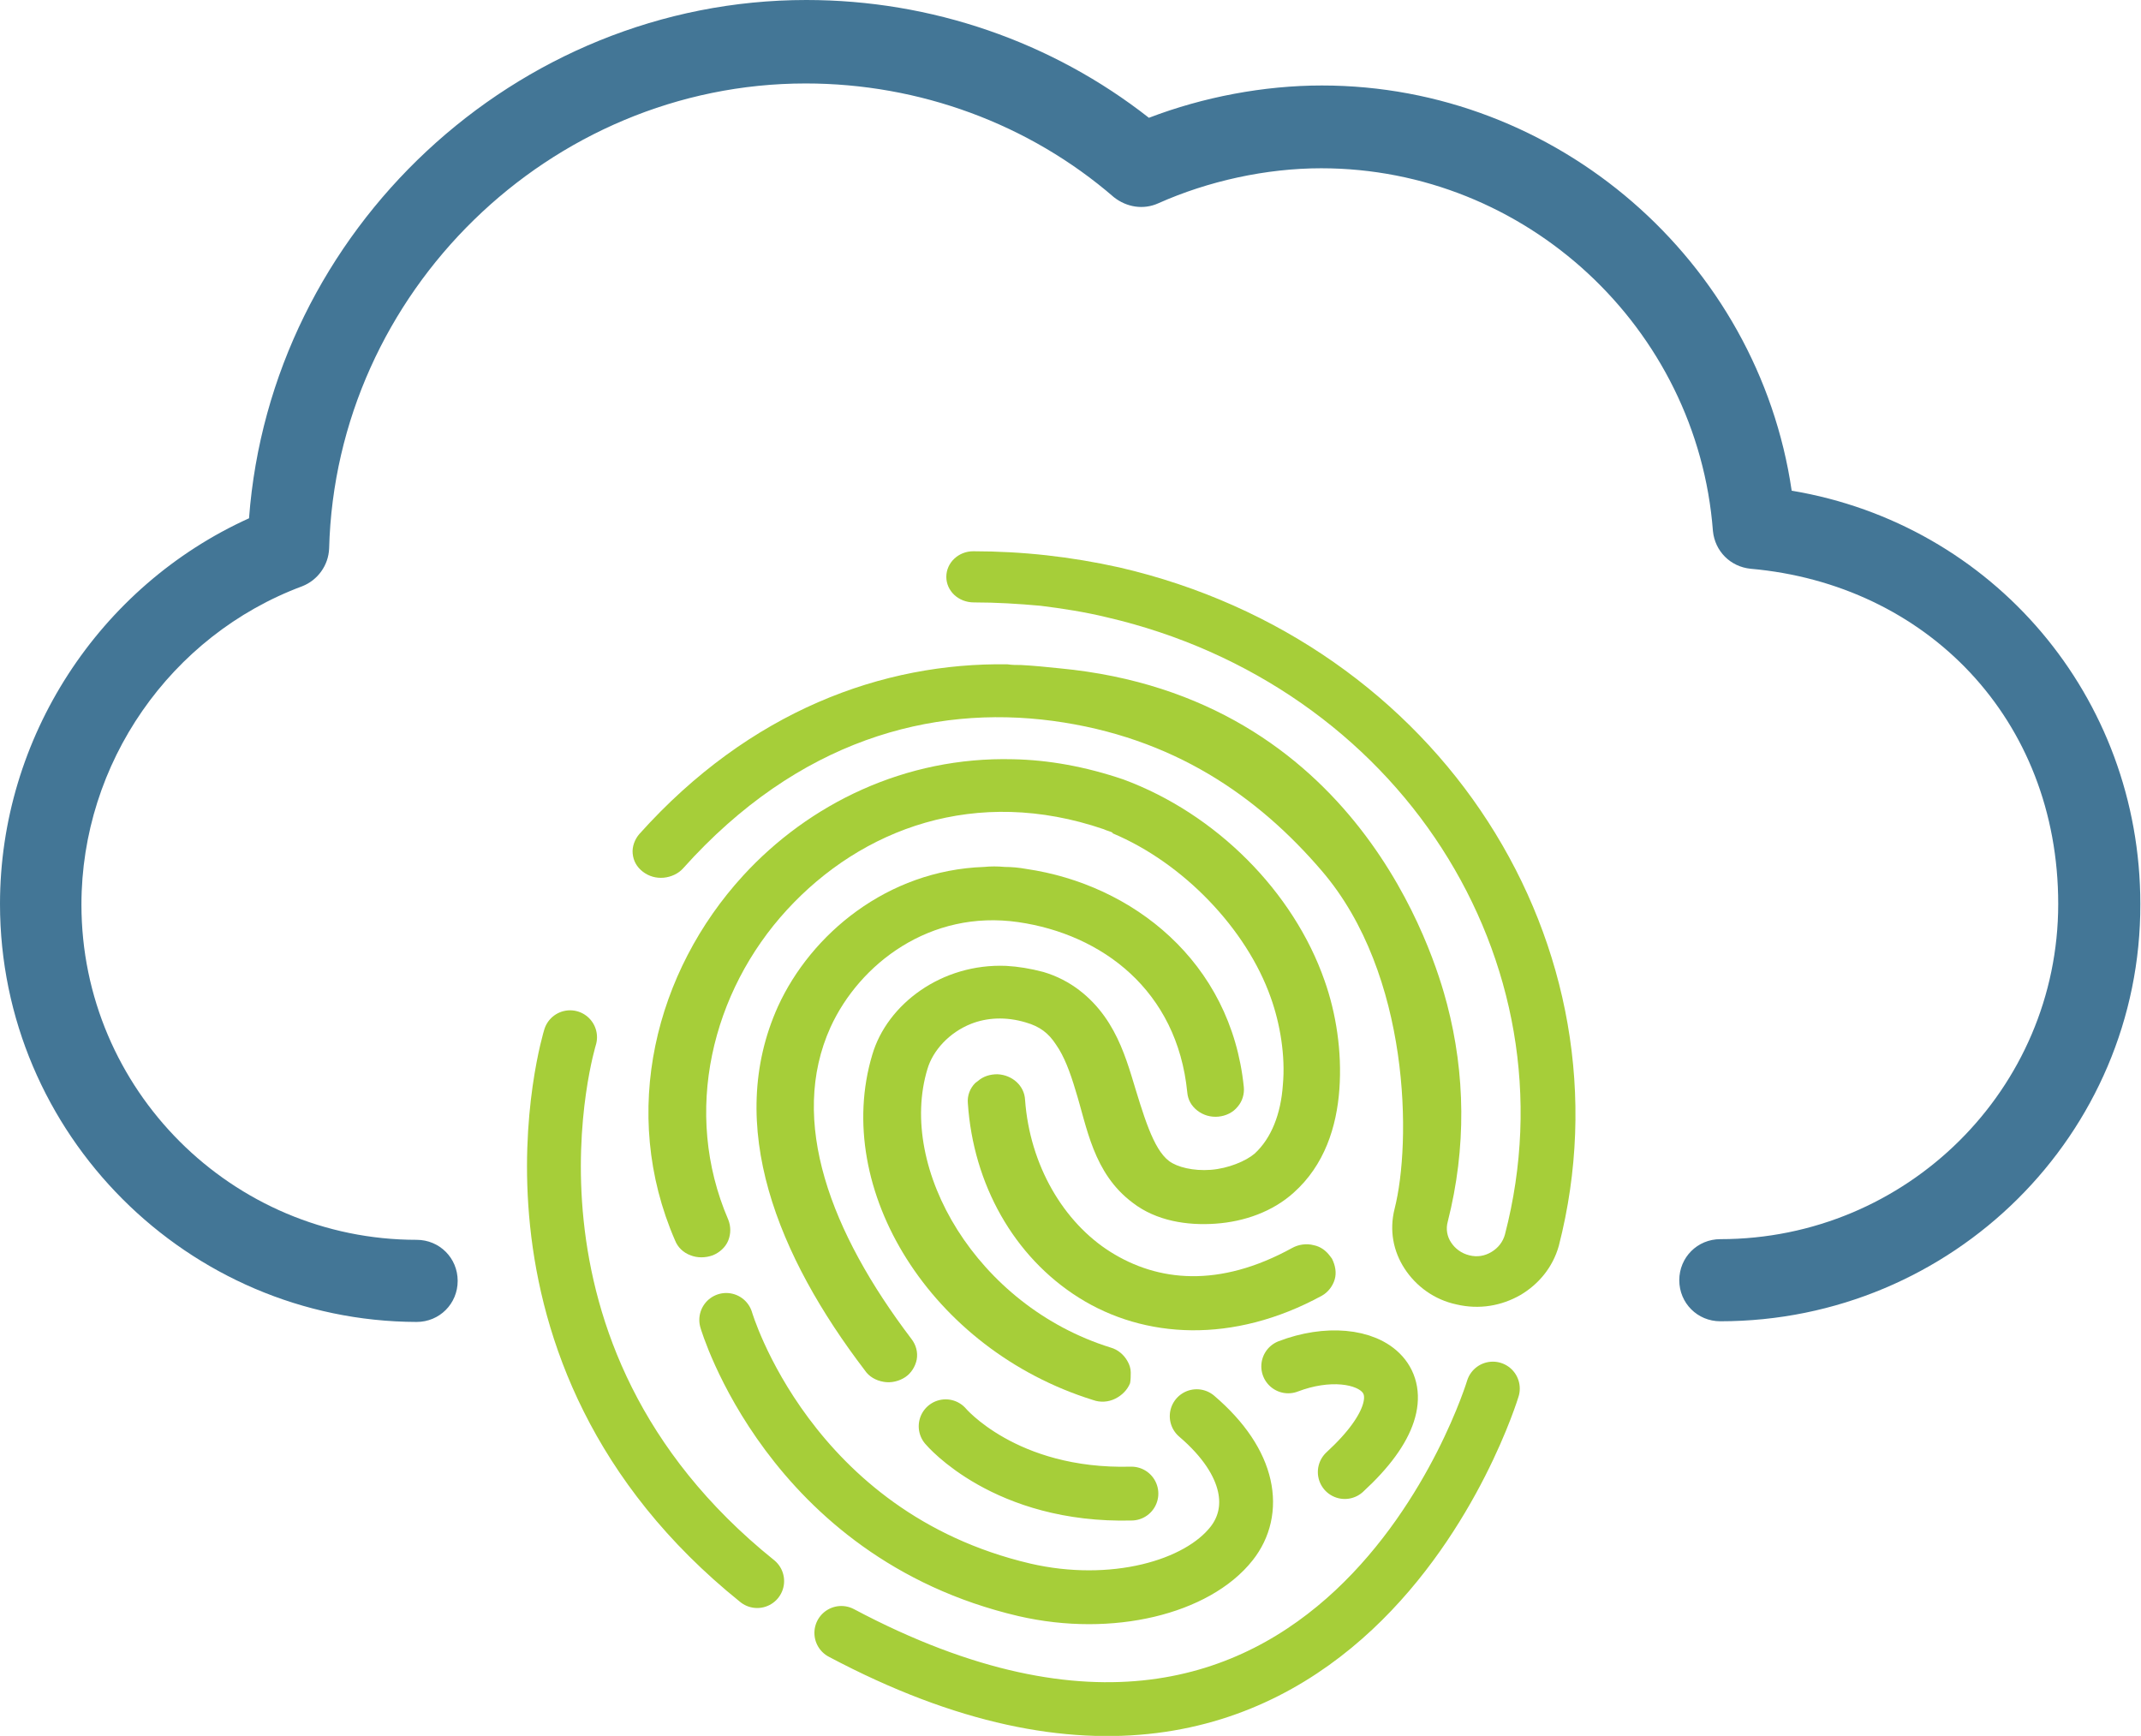 <?xml version="1.0" encoding="utf-8"?>
<!-- Generator: Adobe Illustrator 26.5.2, SVG Export Plug-In . SVG Version: 6.00 Build 0)  -->
<svg version="1.1" id="Layer_1" xmlns="http://www.w3.org/2000/svg" xmlns:xlink="http://www.w3.org/1999/xlink" x="0px" y="0px"
	 viewBox="0 0 318.1 257.9" style="enable-background:new 0 0 318.1 257.9;" xml:space="preserve">
<style type="text/css">
	.st0{fill-rule:evenodd;clip-rule:evenodd;fill:#437696;}
	.st1{fill-rule:evenodd;clip-rule:evenodd;fill:#A6CE39;}
	.st2{fill:none;stroke:#A6CE39;stroke-width:8;stroke-linecap:round;stroke-linejoin:round;stroke-miterlimit:10;}
</style>
<g>
	<path class="st0" d="M255.6,196.3c-3.4,0-6.1-2.7-6.1-6.1s2.7-6.1,6.1-6.1c27.7,0,50.2-22.3,50.2-49.8s-19.6-47.5-45.7-49.8
		c-3-0.3-5.3-2.6-5.6-5.6c-2.3-30.2-27.8-53.9-58.2-53.9c-8.2,0-16.8,1.9-24.2,5.2c-2.2,1-4.7,0.6-6.6-0.9
		c-12.6-10.9-28.9-16.9-45.8-16.9c-38,0-69.8,31-70.8,69.1c-0.1,2.5-1.7,4.7-4,5.6c-19.6,7.3-32.8,26.3-32.8,47.3
		c0,27.5,22.4,49.8,49.8,49.8c3.4,0,6.1,2.7,6.1,6.1s-2.7,6.1-6.1,6.1C27.9,196.3,0,168.5,0,134.3C0,109.6,14.7,87.1,37,77
		c3.2-42.8,39.6-77,82.8-77c18.6,0,36.5,6.2,50.9,17.5c8.1-3.1,17.1-4.8,25.7-4.8c35,0,64.8,26.1,69.8,60.2
		c29.9,5,51.8,30.6,51.8,61.4C318.1,168.5,290.1,196.3,255.6,196.3L255.6,196.3z"/>
	<path class="st1" d="M198.3,190.1c0.3-1,0.1-2.1-0.4-3.1c-0.1-0.1-0.2-0.3-0.3-0.4c-0.6-0.8-1.4-1.4-2.4-1.6
		c-1.1-0.3-2.3-0.1-3.2,0.4c-10.9,6-20,5-27,0.6s-12-12.9-12.7-22.6c-0.1-2.1-1.9-3.7-4.1-3.8c-1.1,0-2.1,0.3-2.9,1
		c-0.1,0.1-0.3,0.2-0.4,0.3c-0.8,0.8-1.2,1.9-1.1,3c0.8,12,6.8,22.8,16.5,28.9s22.9,6.9,36.1-0.3C197.3,192,198,191.1,198.3,190.1"
		/>
	<path class="st1" d="M135.4,198.9c-12-15.8-18.3-32.4-12-46.3c4.3-9.4,14.8-17.5,27.9-15.6c12.4,1.8,23.6,10.1,25.1,25.3
		c0.1,1.1,0.6,2,1.5,2.7c0.9,0.7,2,1,3.1,0.9s2.2-0.6,2.9-1.5c0.7-0.8,1-1.9,0.9-2.9c-1.9-18.7-16.6-30.1-32.3-32.4
		c-1.1-0.2-2.2-0.3-3.2-0.3c-1.1-0.1-2.1-0.1-3.1,0c-14.4,0.5-25.7,10-30.6,20.7c-8,17.7,0,37.2,12.9,54.1c0.6,0.9,1.6,1.5,2.8,1.7
		c1.1,0.2,2.3-0.1,3.2-0.7c0.9-0.6,1.5-1.6,1.7-2.6C136.4,200.9,136.1,199.8,135.4,198.9"/>
	<path class="st1" d="M168,203.9c0-0.6-0.2-1.2-0.5-1.7c-0.5-0.9-1.4-1.7-2.5-2c-19.9-6.2-31.7-26.6-27.2-41.4
		c0.8-2.7,3.2-5.4,6.5-6.7c2.3-0.9,5.1-1.1,8.1-0.2c2.1,0.6,3.4,1.6,4.5,3.3c1.2,1.7,2.1,4.1,2.9,6.8c1.7,5.4,2.6,12.3,8.5,16.7
		c3.5,2.7,8.1,3.4,12.3,3.1c4.3-0.3,8.5-1.8,11.6-4.6c4.6-4.1,6.4-9.8,6.8-15.4c0.4-5.6-0.5-11.3-2.2-16.1
		c-4.6-13.2-16.1-24.8-29.9-29.9l0,0l0,0c-5.6-1.9-11.1-2.9-16.4-3l0,0c-16-0.4-30.3,6.6-40.1,17.3c-13,14.2-18.4,35.1-10.1,54.2
		c0.4,1,1.2,1.8,2.3,2.2c1,0.4,2.2,0.4,3.3,0c1-0.4,1.9-1.2,2.3-2.2c0.4-1,0.4-2.1,0-3.1c-6.9-16-2.4-33.9,8.7-46
		c11.1-12.1,28.1-18.5,47.1-12c0.4,0.2,0.9,0.3,1.3,0.5v0.1c10.5,4.4,19.9,14.2,23.5,24.4c1.4,3.9,2.2,8.7,1.8,13
		c-0.3,4.3-1.7,7.9-4.2,10.2c-1.3,1.1-3.9,2.2-6.5,2.4s-5-0.4-6.2-1.3c-2.4-1.8-3.8-6.8-5.6-12.7c-0.9-2.9-2-6-4-8.8
		c-2-2.8-5-5.4-9.1-6.6c-1.9-0.5-3.7-0.8-5.5-0.9c-9.6-0.4-17.7,5.7-19.9,13.2c-6,20,8.7,43.8,32.8,51.3c1.1,0.4,2.3,0.3,3.3-0.2
		c1-0.5,1.8-1.3,2.2-2.3C168,205,168,204.4,168,203.9"/>
	<path class="st1" d="M221.1,122.1c-11.8-18.3-31-32.3-54.8-37.8c-3.6-0.8-7.2-1.4-10.8-1.8c-3.6-0.4-7.3-0.6-10.9-0.6
		c-2.2,0-4,1.7-4,3.8c0,2.1,1.8,3.8,4.1,3.8c3.3,0,6.6,0.2,9.9,0.5c3.2,0.4,6.5,0.9,9.8,1.7c21.6,5,39.1,17.7,49.8,34.3
		c10.7,16.6,14.7,37,9.4,57.4c-0.3,1.1-1,2-2,2.6c-1,0.6-2.1,0.8-3.3,0.5c-1.2-0.3-2.1-1-2.7-1.9c-0.6-0.9-0.8-2-0.5-3.1
		c2.8-11,2.6-22-0.1-32.3c-1.9-7.3-13.4-45.7-57.5-49.9c-1.9-0.2-3.9-0.4-5.8-0.5l0,0c-0.7,0-1.3,0-2-0.1
		c-18.5-0.3-38.3,6.9-54.7,25.2c-0.7,0.8-1.1,1.9-1,2.9c0.1,1.1,0.6,2,1.5,2.7c0.9,0.7,2,1,3.1,0.9c1.1-0.1,2.2-0.6,2.9-1.4
		c17.1-19.1,36.9-24.3,54.9-21.9c17.9,2.4,30.5,11.2,40,22.3c13.2,15.4,13.3,40.4,10.8,50.2c-0.8,3.2-0.2,6.3,1.5,8.9
		c1.7,2.6,4.4,4.6,7.7,5.3c3.4,0.8,6.7,0.2,9.5-1.4c2.7-1.6,4.8-4.1,5.7-7.3C237.3,162.9,232.9,140.4,221.1,122.1"/>
	<g>
		<path class="st2" d="M84.7,154.1c0,0-14.5,46.8,27.8,80.8 M191.4,203c11.5-4.4,23,2.3,8.4,15.7 M140.5,211.9c0,0,8.8,10.5,27.6,10
			 M221.8,206.3c0,0-22.8,75.6-96.8,36.3 M107.9,196.1c0,0,9.3,31.9,44.3,40.1c13,3,25.7-0.4,30.8-6.9c3.7-4.7,3-11.9-5.2-18.9"/>
	</g>
</g>
</svg>
